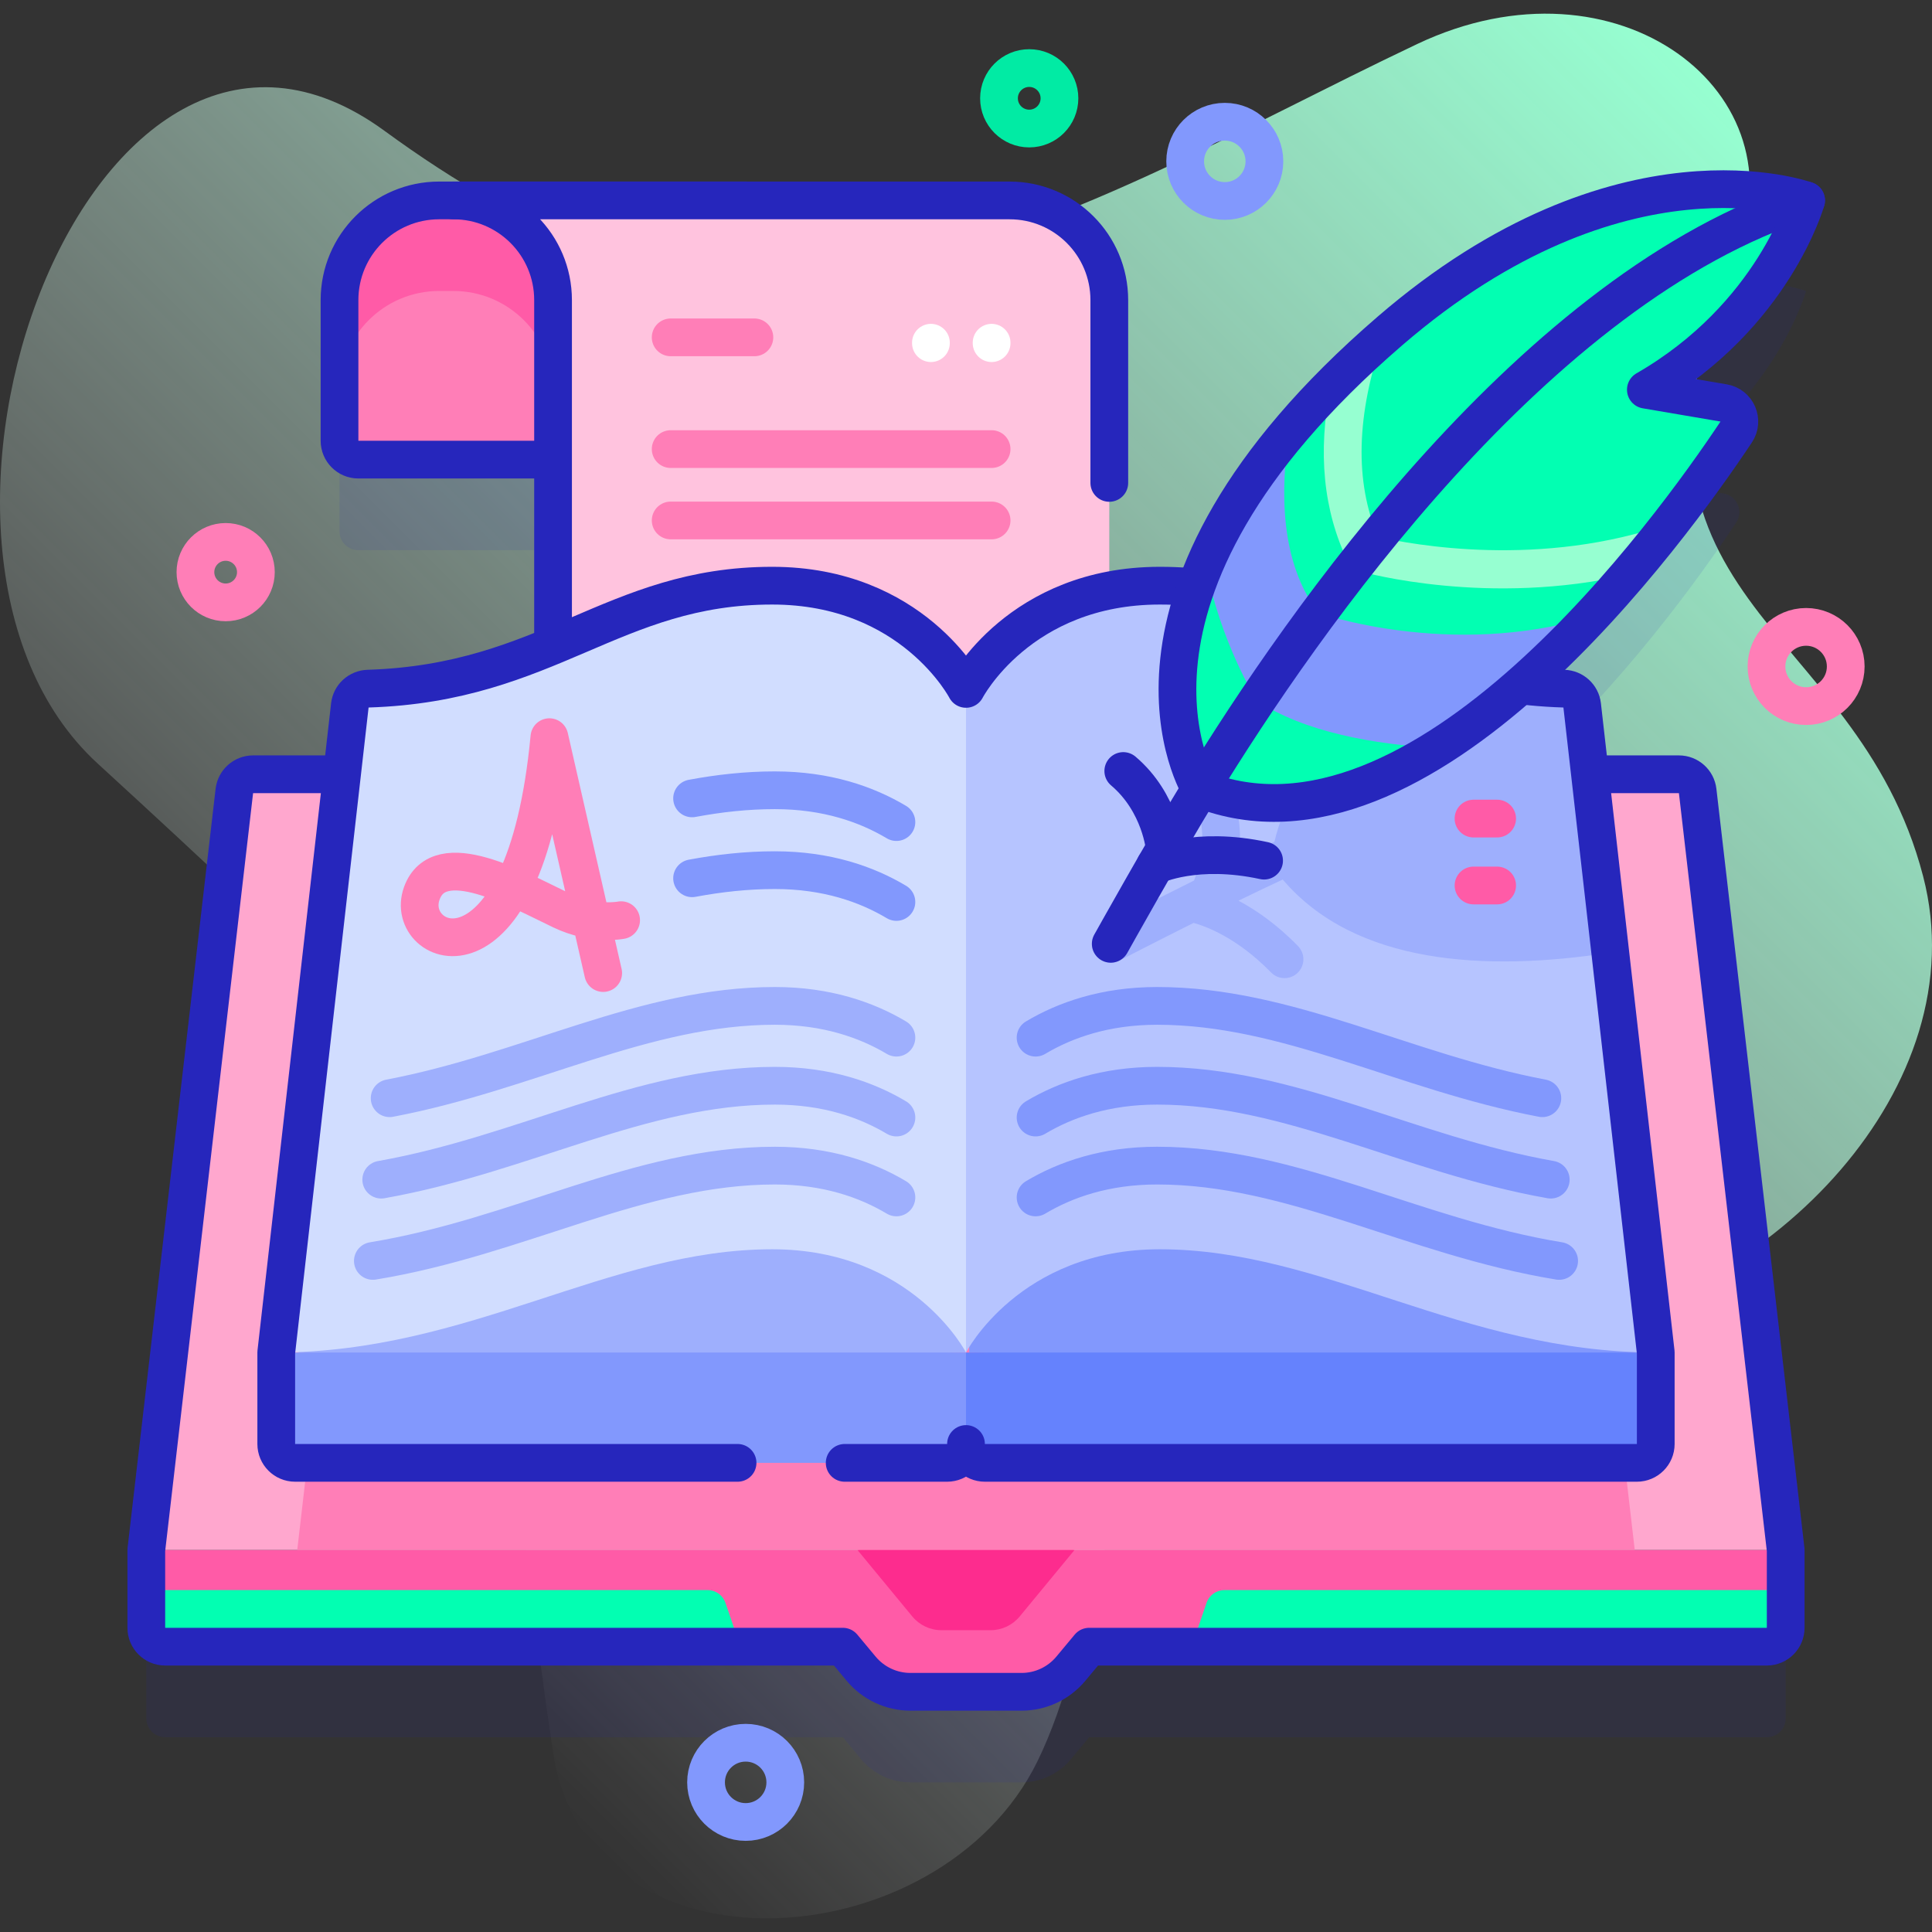 <?xml version="1.0" encoding="UTF-8"?>
<svg xmlns="http://www.w3.org/2000/svg" xmlns:xlink="http://www.w3.org/1999/xlink" version="1.1" id="Capa_1" x="0px" y="0px" viewBox="0 0 512 512" style="enable-background:new 0 0 512 512;" xml:space="preserve" width="512" height="512">
<rect x="0" y="0" width="512" height="512" fill="#333333" stroke="none"/>
<g>
	<g>
		<linearGradient id="SVGID_1_" gradientUnits="userSpaceOnUse" x1="51.976" y1="384.193" x2="433.811" y2="2.358">
			<stop offset="0" style="stop-color:#FFFFFF;stop-opacity:0"/>
			<stop offset="1" style="stop-color:#96FFD1"/>
		</linearGradient>
		<path style="fill:url(#SVGID_1_);" d="M509.653,232.241c-17.846-68.764-89.048-72.613-49.851-164.381&#10;&#9;&#9;&#9;c18.456-43.208-31.109-81.374-84.219-56.198c-47.967,22.738-94.422,50.593-147.518,60.662&#10;&#9;&#9;&#9;c-47.17,8.945-88.94-10.447-126.184-37.663C24.429-21.938-36.746,144.906,25.859,202.325&#10;&#9;&#9;&#9;c125.203,114.831,95.612,92.831,120.675,261.765c9.149,61.668,102.526,55.512,128.39,2.694&#10;&#9;&#9;&#9;c15.513-31.678,14.346-73.243,41.493-95.768c26.001-21.575,64.438-13.614,97.816-18.854&#10;&#9;&#9;&#9;C468.752,343.603,524.172,288.183,509.653,232.241z"/>
	</g>
	<g>
		<g>
			<path style="opacity:0.1;fill:#2626BC;" d="M444.929,229.189h-23.565l-2.076-18.259c-0.282-2.479-2.352-4.353-4.845-4.431&#10;&#9;&#9;&#9;&#9;c-4.048-0.126-7.86-0.438-11.501-0.882c26.86-23.578,48.459-54.047,57.162-67.128c2.006-3.015,0.249-7.093-3.321-7.702&#10;&#9;&#9;&#9;&#9;l-20.615-3.514c33.846-19.463,42.468-50.153,42.468-50.153s-49.238-18.054-110.246,34.552&#10;&#9;&#9;&#9;&#9;c-29.979,25.851-44.757,49.017-51.454,68.015c-3.059-0.299-6.233-0.477-9.581-0.477c-4.847,0-9.294,0.472-13.378,1.28v-76.96&#10;&#9;&#9;&#9;&#9;c0-14.591-11.826-26.416-26.416-26.416h-151.17c-14.589,0-26.416,11.827-26.416,26.416v37.275c0,2.761,2.239,5,5,5h51.591v49.298&#10;&#9;&#9;&#9;&#9;c-13.608,5.635-28.462,10.757-49.008,11.396c-2.494,0.078-4.563,1.952-4.845,4.431l-2.077,18.259H67.071&#10;&#9;&#9;&#9;&#9;c-2.543,0-4.681,1.908-4.968,4.435L38.774,434.757v20.627c0,2.761,2.239,5,5,5h179.577l4.862,5.839&#10;&#9;&#9;&#9;&#9;c3.23,3.878,8.016,6.121,13.063,6.121h29.448c5.047,0,9.833-2.243,13.063-6.121l4.862-5.839h179.577c2.761,0,5-2.239,5-5v-20.627&#10;&#9;&#9;&#9;&#9;l-23.329-201.133C449.61,231.098,447.472,229.189,444.929,229.189z"/>
			<g>
				<g>
					<path style="fill:#FF7EB7;" d="M197.609,53.114h-81.218c-14.589,0-26.416,11.827-26.416,26.416v37.275c0,2.761,2.239,5,5,5&#10;&#9;&#9;&#9;&#9;&#9;&#9;h102.635V53.114z"/>
					<path style="fill:#FF5BA7;" d="M197.61,53.11v68.7h-51.04v-18.28c0-14.59-11.83-26.42-26.42-26.42h-3.76&#10;&#9;&#9;&#9;&#9;&#9;&#9;c-14.59,0-26.42,11.83-26.42,26.42v-24c0-14.59,11.83-26.42,26.42-26.42H197.61z"/>
					<path style="fill:none;stroke:#2626BC;stroke-width:10;stroke-linecap:round;stroke-linejoin:round;stroke-miterlimit:10;" d="&#10;&#9;&#9;&#9;&#9;&#9;&#9;M197.609,53.114h-81.218c-14.589,0-26.416,11.827-26.416,26.416v37.275c0,2.761,2.239,5,5,5h102.635V53.114z"/>
					<g>
						<path style="fill:#FFC3DE;" d="M293.977,79.531V217.86H146.565V79.531c0-14.591-11.826-26.416-26.416-26.416h147.412&#10;&#9;&#9;&#9;&#9;&#9;&#9;&#9;C282.151,53.114,293.977,64.94,293.977,79.531z"/>
					</g>
					<g>
						
							<path style="fill:none;stroke:#2626BC;stroke-width:10;stroke-linecap:round;stroke-linejoin:round;stroke-miterlimit:10;" d="&#10;&#9;&#9;&#9;&#9;&#9;&#9;&#9;M293.977,127.975V79.531c0-14.591-11.826-26.416-26.416-26.416H120.149c14.591,0,26.416,11.826,26.416,26.416V217.86"/>
					</g>
				</g>
				<g>
					<g>
						<path style="fill:#FF5BA7;" d="M38.774,410.757v20.627c0,2.761,2.239,5,5,5h179.577l4.862,5.839&#10;&#9;&#9;&#9;&#9;&#9;&#9;&#9;c3.23,3.878,8.016,6.121,13.063,6.121h29.448c5.047,0,9.833-2.243,13.063-6.121l4.862-5.839h179.577c2.761,0,5-2.239,5-5&#10;&#9;&#9;&#9;&#9;&#9;&#9;&#9;v-20.627H284.764l-28.764,3l-28.764-3H38.774z"/>
						<g>
							<path style="fill:#02FFB2;" d="M196.217,436.383H43.774c-2.761,0-5-2.239-5-5v-9.995h148.747c2.139,0,4.041,1.36,4.732,3.385&#10;&#9;&#9;&#9;&#9;&#9;&#9;&#9;&#9;L196.217,436.383z"/>
							<path style="fill:#02FFB2;" d="M315.783,436.383h152.443c2.761,0,5-2.239,5-5v-9.995H324.479&#10;&#9;&#9;&#9;&#9;&#9;&#9;&#9;&#9;c-2.139,0-4.041,1.36-4.732,3.385L315.783,436.383z"/>
						</g>
						<path style="fill:#FFA7CE;" d="M473.226,410.757l-23.329-201.133c-0.287-2.527-2.425-4.435-4.968-4.435H67.071&#10;&#9;&#9;&#9;&#9;&#9;&#9;&#9;c-2.543,0-4.681,1.908-4.968,4.435L38.774,410.757H473.226z"/>
						<path style="fill:#FD2C8E;" d="M262.513,432.019h-13.026c-2.986,0-5.815-1.334-7.715-3.637l-14.536-17.625l28.764-8l28.764,8&#10;&#9;&#9;&#9;&#9;&#9;&#9;&#9;l-14.536,17.625C268.328,430.685,265.498,432.019,262.513,432.019z"/>
						<path style="fill:#FF7EB7;" d="M433.226,410.757l-23.329-201.133c-0.287-2.527-2.425-4.435-4.968-4.435H107.071&#10;&#9;&#9;&#9;&#9;&#9;&#9;&#9;c-2.543,0-4.681,1.908-4.968,4.435L78.774,410.757H433.226z"/>
						
							<path style="fill:none;stroke:#2626BC;stroke-width:10;stroke-linecap:round;stroke-linejoin:round;stroke-miterlimit:10;" d="&#10;&#9;&#9;&#9;&#9;&#9;&#9;&#9;M449.897,209.624c-0.287-2.526-2.425-4.435-4.968-4.435H67.071c-2.543,0-4.681,1.909-4.968,4.435L38.774,410.757v20.627&#10;&#9;&#9;&#9;&#9;&#9;&#9;&#9;c0,2.761,2.239,5,5,5h179.577l4.862,5.839c3.23,3.878,8.016,6.121,13.063,6.121h29.448c5.047,0,9.833-2.243,13.063-6.121&#10;&#9;&#9;&#9;&#9;&#9;&#9;&#9;l4.862-5.839h179.577c2.761,0,5-2.239,5-5v-20.627L449.897,209.624z"/>
						<g>
							<g>
								<path style="fill:#9EAFFD;" d="M79.057,358.426l88.471,3l88.471-3c0,0,0-54.867,0-53.417c0,1.45-162.792,0-162.792,0&#10;&#9;&#9;&#9;&#9;&#9;&#9;&#9;&#9;&#9;L79.057,358.426z"/>
								<path style="fill:#D1DDFF;" d="M73.208,358.426c51.221,0,87.946-27.356,131.436-27.356&#10;&#9;&#9;&#9;&#9;&#9;&#9;&#9;&#9;&#9;c37.208,0,51.356,27.356,51.356,27.356l9.709-95.049L256,182.567c0,0-14.148-27.356-51.356-27.356&#10;&#9;&#9;&#9;&#9;&#9;&#9;&#9;&#9;&#9;c-42.235,0-59.227,25.8-107.087,27.289c-2.494,0.078-4.563,1.952-4.845,4.431L73.208,358.426z"/>
							</g>
							<g>
								<path style="fill:#8298FD;" d="M433.792,358.426l-88.471,3l-88.471-3c0,0,0-54.867,0-53.417c0,1.45,162.792,0,162.792,0&#10;&#9;&#9;&#9;&#9;&#9;&#9;&#9;&#9;&#9;L433.792,358.426z"/>
								<path style="fill:#B6C4FF;" d="M438.792,358.426c-51.221,0-87.946-27.356-131.436-27.356&#10;&#9;&#9;&#9;&#9;&#9;&#9;&#9;&#9;&#9;c-37.208,0-51.356,27.356-51.356,27.356v-175.86c0,0,14.148-27.356,51.356-27.356c42.235,0,59.227,25.8,107.087,27.289&#10;&#9;&#9;&#9;&#9;&#9;&#9;&#9;&#9;&#9;c2.494,0.078,4.563,1.952,4.845,4.431L438.792,358.426z"/>
								<g>
									<path style="fill:#9EAFFD;" d="M338.91,233.57c-3.29,1.53-6.95,3.29-10.7,5.12c4.6,2.45,10.13,6.22,15.78,12.04&#10;&#9;&#9;&#9;&#9;&#9;&#9;&#9;&#9;&#9;&#9;c1.93,1.98,1.89,5.14-0.09,7.07c-1.98,1.92-5.15,1.88-7.07-0.1c-8.99-9.23-17.34-12.25-20.52-13.12&#10;&#9;&#9;&#9;&#9;&#9;&#9;&#9;&#9;&#9;&#9;c-10.62,5.32-19.51,9.91-19.66,9.99c-1.67,0.86-3.6,0.69-5.06-0.28c-0.69-0.45-1.27-1.09-1.67-1.87&#10;&#9;&#9;&#9;&#9;&#9;&#9;&#9;&#9;&#9;&#9;c-1.27-2.45-0.31-5.47,2.14-6.74c0.18-0.09,11.75-6.06,24.36-12.32c1.19-2.9,3.54-10.18,1.22-18.17&#10;&#9;&#9;&#9;&#9;&#9;&#9;&#9;&#9;&#9;&#9;c-0.77-2.65,0.76-5.43,3.41-6.2c2.65-0.77,5.42,0.76,6.19,3.41c1.62,5.56,1.62,10.8,1.01,15.16&#10;&#9;&#9;&#9;&#9;&#9;&#9;&#9;&#9;&#9;&#9;c2.24-1.08,4.41-2.11,6.44-3.05c0.99-0.47,2.01-0.94,3.04-1.41c2.37-10.05,10.71-30.9,40.09-47.27&#10;&#9;&#9;&#9;&#9;&#9;&#9;&#9;&#9;&#9;&#9;c10.41,3.53,22.09,6.22,36.62,6.67c2.5,0.08,4.57,1.95,4.85,4.43l7.45,65.53c-33.25,5.12-67.67,3.11-86.8-19.37&#10;&#9;&#9;&#9;&#9;&#9;&#9;&#9;&#9;&#9;&#9;C339.6,233.25,339.25,233.41,338.91,233.57z"/>
								</g>
							</g>
							<path style="fill:#8298FD;" d="M73.208,358.426v24.246c0,2.761,2.239,5,5,5H251c2.761,0,5-2.239,5-5v-24.246H73.208z"/>
							<path style="fill:#6582FD;" d="M256,358.426v24.246c0,2.761,2.239,5,5,5h172.792c2.761,0,5-2.239,5-5v-24.246H256z"/>
						</g>
						<g>
							
								<path style="fill:none;stroke:#2626BC;stroke-width:10;stroke-linecap:round;stroke-linejoin:round;stroke-miterlimit:10;" d="&#10;&#9;&#9;&#9;&#9;&#9;&#9;&#9;&#9;M223.847,387.672H251c2.761,0,5-2.239,5-5c0,2.761,2.239,5,5,5h172.792c2.761,0,5-2.239,5-5v-24.246l-19.504-171.496&#10;&#9;&#9;&#9;&#9;&#9;&#9;&#9;&#9;c-0.282-2.479-2.352-4.353-4.845-4.431c-47.86-1.489-64.852-27.289-107.087-27.289c-37.208,0-51.356,27.356-51.356,27.356&#10;&#9;&#9;&#9;&#9;&#9;&#9;&#9;&#9;s-14.148-27.356-51.356-27.356c-42.235,0-59.227,25.8-107.087,27.289c-2.494,0.078-4.563,1.952-4.845,4.431L73.208,358.426&#10;&#9;&#9;&#9;&#9;&#9;&#9;&#9;&#9;v24.246c0,2.761,2.239,5,5,5h117.256"/>
						</g>
					</g>
					<g>
						<g>
							<path style="fill:#02FFB2;" d="M456.784,106.788l-20.615-3.514c33.846-19.463,42.468-50.153,42.468-50.153&#10;&#9;&#9;&#9;&#9;&#9;&#9;&#9;&#9;S429.398,35.067,368.39,87.673c-82.043,70.745-50.318,121.422-50.318,121.422c58.613,23.175,125.002-69.009,142.032-94.605&#10;&#9;&#9;&#9;&#9;&#9;&#9;&#9;&#9;C462.11,111.475,460.353,107.397,456.784,106.788z"/>
							<g>
								<path style="fill:#96FFD1;" d="M359.106,83.124l0.007,0.006L359.106,83.124z M442.698,138.617&#10;&#9;&#9;&#9;&#9;&#9;&#9;&#9;&#9;&#9;c-34.242,12.15-68.615,5.701-77.489,3.677c-6.259-14.629-5.807-32.448,1.374-53.045c-5.107,4.468-9.752,8.855-13.972,13.158&#10;&#9;&#9;&#9;&#9;&#9;&#9;&#9;&#9;&#9;c-3.444,17.407-1.921,32.94,4.555,46.338c0.309,0.641,0.745,1.194,1.271,1.64c0.542,0.459,1.181,0.803,1.878,1.001&#10;&#9;&#9;&#9;&#9;&#9;&#9;&#9;&#9;&#9;c1.671,0.471,34.311,9.385,71.247,0.878C435.58,147.58,439.299,142.972,442.698,138.617z"/>
							</g>
							<path style="fill:#8298FD;" d="M421.552,163.481c-12.03,12.876-25.89,25.499-40.576,34.75&#10;&#9;&#9;&#9;&#9;&#9;&#9;&#9;&#9;c-16.96-0.97-35.309-4.215-47.885-12.545c0,0-9.796-15.45-13.655-36.38c4.543-10.58,11.595-22.298,22.227-34.916&#10;&#9;&#9;&#9;&#9;&#9;&#9;&#9;&#9;c-2.423,15.52-2.455,34.808,7.812,48.061C349.477,162.452,384.072,174.659,421.552,163.481z"/>
							
								<path style="fill:none;stroke:#2626BC;stroke-width:10;stroke-linecap:round;stroke-linejoin:round;stroke-miterlimit:10;" d="&#10;&#9;&#9;&#9;&#9;&#9;&#9;&#9;&#9;M294.359,250.125c0,0,14.115-25.342,23.713-41.03c27.254-44.55,88.908-133.062,160.565-155.973"/>
							
								<path style="fill:none;stroke:#2626BC;stroke-width:10;stroke-linecap:round;stroke-linejoin:round;stroke-miterlimit:10;" d="&#10;&#9;&#9;&#9;&#9;&#9;&#9;&#9;&#9;M456.784,106.788l-20.615-3.514c33.846-19.463,42.468-50.153,42.468-50.153S429.398,35.067,368.39,87.673&#10;&#9;&#9;&#9;&#9;&#9;&#9;&#9;&#9;c-82.043,70.745-50.318,121.422-50.318,121.422c58.613,23.175,125.002-69.009,142.032-94.605&#10;&#9;&#9;&#9;&#9;&#9;&#9;&#9;&#9;C462.11,111.475,460.353,107.397,456.784,106.788z"/>
						</g>
						
							<path style="fill:none;stroke:#2626BC;stroke-width:10;stroke-linecap:round;stroke-linejoin:round;stroke-miterlimit:10;" d="&#10;&#9;&#9;&#9;&#9;&#9;&#9;&#9;M306.145,229.331c0,0,10.773-5.168,28.851-1.251"/>
						
							<path style="fill:none;stroke:#2626BC;stroke-width:10;stroke-linecap:round;stroke-linejoin:round;stroke-miterlimit:10;" d="&#10;&#9;&#9;&#9;&#9;&#9;&#9;&#9;M308.684,224.933c0,0-1.046-12.177-11.003-20.608"/>
					</g>
					<g>
						
							<path style="fill:none;stroke:#FF7EB7;stroke-width:10;stroke-linecap:round;stroke-linejoin:round;stroke-miterlimit:10;" d="&#10;&#9;&#9;&#9;&#9;&#9;&#9;&#9;M164.604,243.856c0,0-7.282,1.473-15.785-2.577c-11.656-5.552-32.416-17.389-37.047-4.51&#10;&#9;&#9;&#9;&#9;&#9;&#9;&#9;c-5.154,14.336,27.233,28.027,33.825-41.413v0l14.255,62.513"/>
					</g>
					<g>
						<g>
							
								<path style="fill:none;stroke:#9EAFFD;stroke-width:10;stroke-linecap:round;stroke-linejoin:round;stroke-miterlimit:10;" d="&#10;&#9;&#9;&#9;&#9;&#9;&#9;&#9;&#9;M98.811,334.16c38.97-6.39,70.42-25.26,106.54-25.26c13.73,0,24.31,3.72,32.21,8.43"/>
							
								<path style="fill:none;stroke:#9EAFFD;stroke-width:10;stroke-linecap:round;stroke-linejoin:round;stroke-miterlimit:10;" d="&#10;&#9;&#9;&#9;&#9;&#9;&#9;&#9;&#9;M101.031,312.62c37.95-6.73,68.89-24.89,104.32-24.89c13.73,0,24.31,3.72,32.21,8.43"/>
							
								<path style="fill:none;stroke:#9EAFFD;stroke-width:10;stroke-linecap:round;stroke-linejoin:round;stroke-miterlimit:10;" d="&#10;&#9;&#9;&#9;&#9;&#9;&#9;&#9;&#9;M103.261,291.04c36.94-7.02,67.36-24.47,102.09-24.47c13.73,0,24.31,3.72,32.21,8.42"/>
						</g>
						<g>
							
								<path style="fill:none;stroke:#8298FD;stroke-width:10;stroke-linecap:round;stroke-linejoin:round;stroke-miterlimit:10;" d="&#10;&#9;&#9;&#9;&#9;&#9;&#9;&#9;&#9;M274.439,317.33c7.9-4.71,18.48-8.43,32.21-8.43c36.12,0,67.57,18.87,106.54,25.26"/>
							
								<path style="fill:none;stroke:#8298FD;stroke-width:10;stroke-linecap:round;stroke-linejoin:round;stroke-miterlimit:10;" d="&#10;&#9;&#9;&#9;&#9;&#9;&#9;&#9;&#9;M274.439,296.16c7.9-4.71,18.48-8.43,32.21-8.43c35.43,0,66.37,18.16,104.32,24.89"/>
							
								<path style="fill:none;stroke:#8298FD;stroke-width:10;stroke-linecap:round;stroke-linejoin:round;stroke-miterlimit:10;" d="&#10;&#9;&#9;&#9;&#9;&#9;&#9;&#9;&#9;M274.439,274.99c7.9-4.7,18.48-8.42,32.21-8.42c34.73,0,65.15,17.45,102.09,24.47"/>
						</g>
					</g>
					<g>
						<g>
							<g>
								
									<path style="fill:none;stroke:#8298FD;stroke-width:10;stroke-linecap:round;stroke-linejoin:round;stroke-miterlimit:10;" d="&#10;&#9;&#9;&#9;&#9;&#9;&#9;&#9;&#9;&#9;M183.41,232.75c7.18-1.34,14.46-2.15,21.94-2.15c13.73,0,24.31,3.72,32.21,8.43"/>
								
									<path style="fill:none;stroke:#8298FD;stroke-width:10;stroke-linecap:round;stroke-linejoin:round;stroke-miterlimit:10;" d="&#10;&#9;&#9;&#9;&#9;&#9;&#9;&#9;&#9;&#9;M183.41,211.58c7.18-1.34,14.46-2.15,21.94-2.15c13.73,0,24.31,3.72,32.21,8.43"/>
							</g>
							
								<path style="fill:none;stroke:#9EAFFD;stroke-width:10;stroke-linecap:round;stroke-linejoin:round;stroke-miterlimit:10;" d="&#10;&#9;&#9;&#9;&#9;&#9;&#9;&#9;&#9;M237.56,213.86"/>
						</g>
					</g>
					<g>
						<g>
							
								<line style="fill:none;stroke:#FF5BA7;stroke-width:10;stroke-linecap:round;stroke-linejoin:round;stroke-miterlimit:10;" x1="390.497" y1="234.664" x2="396.759" y2="234.664"/>
						</g>
						<g>
							
								<line style="fill:none;stroke:#FF5BA7;stroke-width:10;stroke-linecap:round;stroke-linejoin:round;stroke-miterlimit:10;" x1="390.497" y1="216.933" x2="396.759" y2="216.933"/>
						</g>
					</g>
				</g>
				<g>
					
						<line style="fill:none;stroke:#FF7EB7;stroke-width:10;stroke-linecap:round;stroke-linejoin:round;stroke-miterlimit:10;" x1="177.737" y1="89.403" x2="199.92" y2="89.403"/>
					<g>
						
							<line style="fill:none;stroke:#FF7EB7;stroke-width:10;stroke-linecap:round;stroke-linejoin:round;stroke-miterlimit:10;" x1="177.737" y1="119.013" x2="262.784" y2="119.013"/>
						
							<line style="fill:none;stroke:#FF7EB7;stroke-width:10;stroke-linecap:round;stroke-linejoin:round;stroke-miterlimit:10;" x1="177.737" y1="137.926" x2="262.784" y2="137.926"/>
					</g>
				</g>
				
					<line style="fill:none;stroke:#FFFFFF;stroke-width:10;stroke-linecap:round;stroke-linejoin:round;stroke-miterlimit:10;" x1="246.704" y1="90.825" x2="246.704" y2="90.941"/>
				
					<line style="fill:none;stroke:#FFFFFF;stroke-width:10;stroke-linecap:round;stroke-linejoin:round;stroke-miterlimit:10;" x1="262.784" y1="90.825" x2="262.784" y2="90.941"/>
			</g>
		</g>
		
			<circle style="fill:none;stroke:#01EBA4;stroke-width:10;stroke-linecap:round;stroke-linejoin:round;stroke-miterlimit:10;" cx="272.757" cy="26.051" r="8.012"/>
		
			<circle style="fill:none;stroke:#FF7EB7;stroke-width:10;stroke-linecap:round;stroke-linejoin:round;stroke-miterlimit:10;" cx="59.802" cy="151.623" r="8.012"/>
		
			<circle style="fill:none;stroke:#8298FD;stroke-width:10;stroke-linecap:round;stroke-linejoin:round;stroke-miterlimit:10;" cx="197.61" cy="472.343" r="10.5"/>
		
			<circle style="fill:none;stroke:#8298FD;stroke-width:10;stroke-linecap:round;stroke-linejoin:round;stroke-miterlimit:10;" cx="324.582" cy="42.76" r="10.5"/>
		
			<circle style="fill:none;stroke:#FF7EB7;stroke-width:10;stroke-linecap:round;stroke-linejoin:round;stroke-miterlimit:10;" cx="478.636" cy="176.628" r="10.5"/>
	</g>
</g>















</svg>
